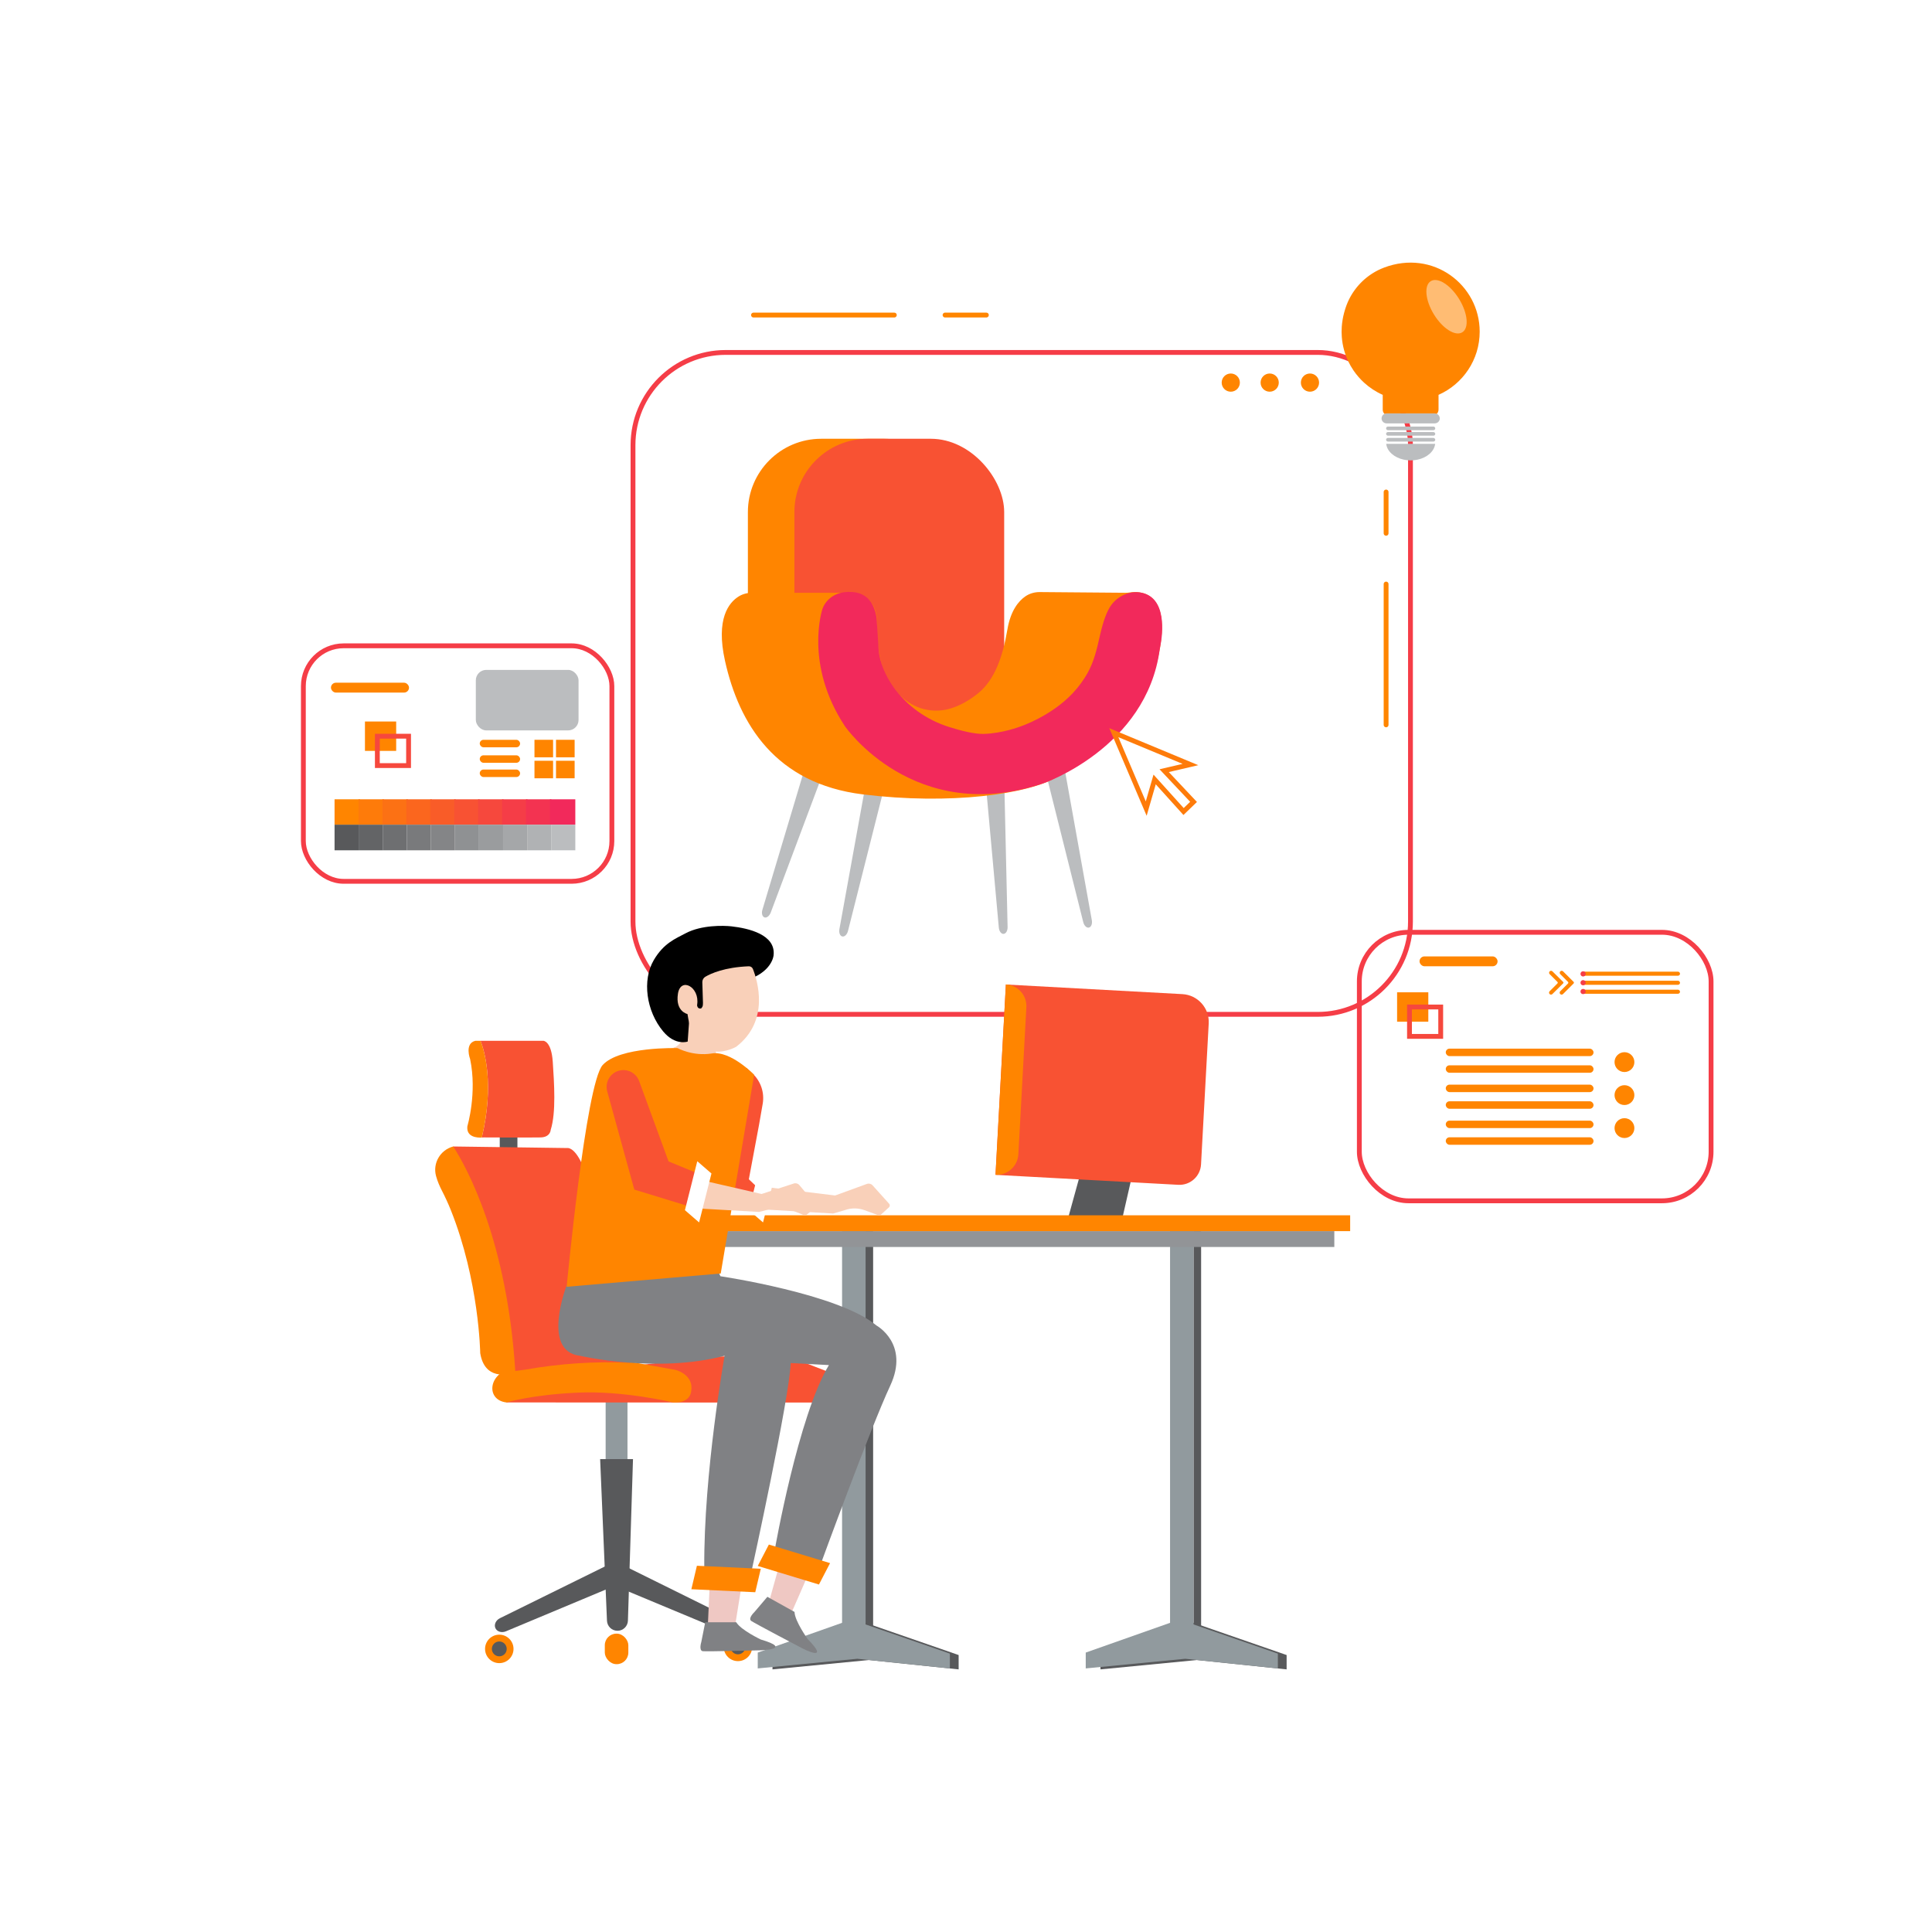 <svg xmlns="http://www.w3.org/2000/svg" xmlns:xlink="http://www.w3.org/1999/xlink" id="Layer_1" data-name="Layer 1" viewBox="0 0 2000 2000"><defs><style>      .cls-1 {        fill: #848587;      }      .cls-2 {        opacity: .45;      }      .cls-2, .cls-3, .cls-4 {        fill: #fff;      }      .cls-5, .cls-6 {        fill: #808184;      }      .cls-7 {        fill: #efc8c3;      }      .cls-8 {        fill: #f6483d;      }      .cls-9 {        fill: #929497;      }      .cls-10 {        fill: #8f9193;      }      .cls-11 {        fill: #b0b2b4;      }      .cls-12 {        fill: #f33351;      }      .cls-6 {        filter: url(#drop-shadow-1);      }      .cls-13 {        fill: #919a9e;      }      .cls-14 {        stroke: #f53d47;      }      .cls-14, .cls-15, .cls-4, .cls-16 {        stroke-width: 5px;      }      .cls-14, .cls-15, .cls-16 {        fill: none;      }      .cls-14, .cls-4, .cls-16 {        stroke-miterlimit: 10;      }      .cls-17 {        fill: #bbbdbf;      }      .cls-18 {        fill: #797a7c;      }      .cls-15 {        stroke: #ff8500;        stroke-linecap: round;        stroke-linejoin: round;      }      .cls-19 {        fill: #6e6f71;      }      .cls-20 {        fill: #fc7114;      }      .cls-21 {        filter: url(#drop-shadow-2);      }      .cls-21, .cls-22 {        fill: #f9d0b9;      }      .cls-23 {        fill: #f53d47;      }      .cls-24 {        fill: #f85233;      }      .cls-25 {        fill: #636466;      }      .cls-26 {        fill: #f8b133;      }      .cls-27 {        fill: #f95c28;      }      .cls-28 {        fill: #9a9c9e;      }      .cls-4 {        stroke: #fe7b0a;      }      .cls-29 {        fill: #fe7b0a;      }      .cls-30 {        fill: #a5a7a9;      }      .cls-16 {        stroke: #f6483d;      }      .cls-31 {        fill: #f2295b;      }      .cls-32 {        fill: #ff8500;      }      .cls-33 {        fill: #58595b;      }      .cls-34 {        fill: #fb661e;      }    </style><filter id="drop-shadow-1" filterUnits="userSpaceOnUse"><feGaussianBlur stdDeviation="1"></feGaussianBlur></filter><filter id="drop-shadow-2" filterUnits="userSpaceOnUse"><feGaussianBlur stdDeviation="1"></feGaussianBlur></filter></defs><g><rect class="cls-33" x="1029.24" y="1480.79" width="420.48" height="7.84" transform="translate(2724.18 245.23) rotate(90)"></rect><polygon class="cls-33" points="1233.14 1679.1 1139.2 1712.25 1139.2 1728.14 1239.01 1718.47 1331.91 1728.14 1331.91 1713.29 1233.14 1679.1"></polygon><polygon class="cls-13" points="1220.9 1676.53 1123.95 1710.74 1123.95 1727.14 1226.96 1717.16 1322.84 1727.14 1322.84 1711.81 1220.9 1676.53"></polygon><rect class="cls-13" x="1013.15" y="1461.25" width="420.48" height="24.32" transform="translate(2696.81 250.02) rotate(90)"></rect></g><circle class="cls-32" cx="1681.63" cy="1167.81" r="10.27"></circle><circle class="cls-32" cx="1681.63" cy="1133.65" r="10.27"></circle><circle class="cls-32" cx="1681.63" cy="1099.49" r="10.27"></circle><rect class="cls-14" x="1407.18" y="965.11" width="364.11" height="277.97" rx="50.85" ry="50.85"></rect><rect class="cls-32" x="1469.5" y="990.06" width="80.79" height="10.22" rx="5.11" ry="5.11"></rect><path class="cls-32" d="m1607.09,1005.55c-.79-.79-2.08-.79-2.88,0h0c-.79.79-.79,2.08,0,2.88l8.1,8.1c.4.4.4,1.06,0,1.46l-8.16,8.16c-.79.79-.79,2.08,0,2.88h0c.79.79,2.08.79,2.88,0l11.14-11.05c.41-.41.41-1.07,0-1.47l-11.08-10.96Z"></path><path class="cls-32" d="m1618.08,1005.55c-.79-.79-2.08-.79-2.88,0h0c-.79.79-.79,2.08,0,2.88l8,8c.46.46.46,1.21,0,1.67l-8.06,8.06c-.79.79-.79,2.08,0,2.88h0c.79.79,2.08.79,2.88,0l10.96-10.96c.46-.46.46-1.21,0-1.67l-10.89-10.86Z"></path><g><rect class="cls-32" x="1446.27" y="1027.23" width="32.32" height="30.42"></rect><rect class="cls-16" x="1459.1" y="1042.44" width="32.32" height="30.42"></rect></g><g><rect class="cls-32" x="774.21" y="454.21" width="217.18" height="292.6" rx="75.92" ry="75.92"></rect><rect class="cls-24" x="822.35" y="454.21" width="217.18" height="292.6" rx="75.92" ry="75.92"></rect><path class="cls-17" d="m1127.2,960.24h0c-2.36.5-4.91-1.99-5.83-5.67l-37.92-151.25,19.24-4.05,27.56,153.32c.68,3.77-.66,7.13-3.04,7.63Z"></path><path class="cls-17" d="m1038.87,966.76h0c-2.4.13-4.55-2.72-4.89-6.5l-14.11-155.29,19.63-1.03,3.56,155.74c.09,3.83-1.75,6.95-4.18,7.07Z"></path><path class="cls-17" d="m871.93,969.42h0c-2.35-.52-3.66-3.84-2.98-7.57l27.81-153.43,19.19,4.25-38.11,151.05c-.94,3.72-3.54,6.23-5.92,5.7Z"></path><path class="cls-17" d="m791.35,949.66h0c-2.28-.78-3.21-4.22-2.12-7.85l44.73-149.37,18.6,6.36-54.7,145.86c-1.35,3.59-4.21,5.79-6.52,5.01Z"></path><path class="cls-32" d="m880.81,613.67h-102.45c-4.76,0-9.47,1.2-13.53,3.69-10.27,6.31-24.05,23.06-14.3,66.8,14.62,65.6,52.42,127.1,142.65,138.18s171.88,0,202.13-18.65,88.71-51.16,104.34-126.9c13.76-66.67-21.32-64.88-29.91-63.5-1.49.24-2.99.36-4.5.35l-88.85-.73c-5.36-.04-10.65,1.46-15.05,4.52-6.89,4.8-15.1,14.55-18.45,34.03-4.78,27.84-12.85,51.79-29.99,65.93-8.61,7.1-19.17,13.33-29.92,16.33h0c-19.76,5.53-40.9-1.16-53.95-16.99-6.28-7.62-12.13-16.4-15.38-25.48-.23-.65-.43-1.31-.61-1.98-1.27-4.71-5.98-23.57-5.23-42.84.24-6.15-.56-11.17-1.97-15.25-3.66-10.58-13.82-17.51-25.01-17.51Z"></path><path class="cls-31" d="m1150.54,626.11c-4.84,6.54-8.67,17.45-11.9,31.82-3.04,13.52-6.11,27.07-12.98,39.11-3.78,6.63-8.68,13.64-14.99,20.36-22.93,24.45-54.69,34.78-54.69,34.78,0,0-18.15,7.06-37.8,7.56-9.59.25-23.79-3.4-35.83-7.21-23.37-7.39-43.93-21.99-57.94-42.1-7.39-10.62-13.42-23.36-14.86-37.72l-1.73-27.38s.89-30.35-25.02-32.44c-25.92-2.09-31.46,17.67-31.46,17.67,0,0-19.15,57.08,23.43,121.38,0,0,71.59,103.53,205.03,59.08,0,0,106.98-36.67,120.73-138.65.22-1.6.55-3.18.85-4.76,1.73-9.06,8-50.66-22.03-54.42-10.86-1.36-22.31,4.13-28.81,12.93Z"></path></g><rect class="cls-33" x="517.34" y="1176.45" width="18.29" height="18.29"></rect><g><g><circle class="cls-32" cx="763.92" cy="1704.86" r="14.73"></circle><circle class="cls-33" cx="763.92" cy="1704.86" r="7.69"></circle></g><g><rect class="cls-13" x="626.96" y="1445.91" width="22.61" height="67.01"></rect><path class="cls-33" d="m639.18,1688.17h0c-5.81,0-10.59-4.58-10.84-10.39l-7.08-167.35h34.02l-5.25,167.24c-.18,5.86-4.98,10.51-10.84,10.51Z"></path><path class="cls-33" d="m761.58,1685.97h0c1.64-3.65-.3-8.13-4.4-10.16l-118.15-58.45-9.6,21.36,121.54,50.67c4.26,1.77,8.95.26,10.6-3.42Z"></path><path class="cls-33" d="m512.84,1685.45h0c-1.64-3.65.44-8.19,4.71-10.3l123.16-60.71,9.6,21.36-126.56,52.92c-4.43,1.85-9.26.4-10.92-3.28Z"></path></g><g><circle class="cls-32" cx="516.86" cy="1706.94" r="14.73"></circle><circle class="cls-33" cx="516.86" cy="1706.94" r="7.69"></circle></g></g><rect class="cls-32" x="626.09" y="1691.14" width="24.36" height="31.6" rx="12" ry="12"></rect><rect class="cls-14" x="655.28" y="364.84" width="804.83" height="685.2" rx="96" ry="96"></rect><polygon class="cls-33" points="1123.95 1194.74 1104.61 1264.89 1160.98 1264.89 1177.02 1194.74 1123.95 1194.74"></polygon><path class="cls-24" d="m1035.8,1024.71h183.02c15.93,0,28.87,12.94,28.87,28.87v146.11c0,12.34-10.02,22.35-22.35,22.35h-189.53v-197.33h0Z" transform="translate(62.76 -60.41) rotate(3.12)"></path><path class="cls-32" d="m1030.59,1216.13h0s10.73-197.04,10.73-197.04h0s0,0,0,0c12.37.67,21.85,11.27,21.17,23.68l-8.28,152.12c-.68,12.4-11.25,21.91-23.62,21.24Z"></path><path class="cls-22" d="m739.86,1083.95s10.69,34.57-13.72,32.08c-21.74-2.22-26.95-19.42-27.83-23.16-.11-.46-.15-.72-.15-.72l-.85-7.79s10.31.13,17.07-30.52l25.48,30.12Z"></path><circle class="cls-32" cx="1274.1" cy="396.07" r="9.42"></circle><circle class="cls-32" cx="1314.38" cy="396.07" r="9.42"></circle><circle class="cls-32" cx="1356.08" cy="396.07" r="9.42"></circle><g><line class="cls-15" x1="1434.88" y1="750.38" x2="1434.88" y2="604.6"></line><line class="cls-15" x1="1434.88" y1="552.08" x2="1434.88" y2="509.31"></line></g><g><line class="cls-15" x1="780.02" y1="326.14" x2="925.8" y2="326.14"></line><line class="cls-15" x1="978.31" y1="326.14" x2="1021.09" y2="326.14"></line></g><g><path class="cls-24" d="m570.09,1169.61s-.24,7.61-10.45,7.85c-10.22.23-59.17,0-59.17,0,0,0-.67.09-1.74.15,13.23-55.52,2.6-90.19-1.3-100.19h65.06s8.31.08,9.74,21.9c1.42,21.82,3.56,52.23-2.14,70.29Z"></path><path class="cls-32" d="m498.73,1177.61c-4.53.23-16.24-.26-14.9-11.8,0,0,10.22-34.21,2.85-69.38,0,0-6.17-16.28,5.47-19.01h5.28c3.9,10,14.53,44.67,1.3,100.19Z"></path></g><g><polygon class="cls-24" points="864.15 1422.74 851.32 1451.87 699.83 1451.87 524.23 1451.79 524.23 1427.15 649.57 1414.55 737.97 1404.21 816.39 1404.21 864.15 1422.74"></polygon><path class="cls-32" d="m699.3,1418.11l-87.33-15.68s-56.25,10.58-77.88,13.19c-28.87,3.48-32.16,33.6-9.86,36.18,0,0,26.44-8.02,74.02-10.16s98.55,10.16,98.55,10.16c0,0,17.11,1.76,18.71-11.6,3.03-17.45-16.22-22.09-16.22-22.09Z"></path><g><path class="cls-24" d="m469.18,1186.84l118.3,1.61s6.6-1.21,14.45,15.31l9.98,41.24,35.41,117.39,5.29,48.35h0c-36.36-1.65-72.8.72-108.64,7.07l-19.73,2.53s12.54-88.03-55.6-232.84l.56-.67Z"></path><path class="cls-32" d="m533.49,1420.72c-8.7,2.87-31.87,7.74-36.37-19.96,0,0-.99-74.45-30.51-148.27-2.8-7-6.01-13.84-9.45-20.55-1.85-3.6-4.22-8.84-5.77-14.51-3.64-13.34,4.42-27.08,17.8-30.6h0c13.78,21.41,55.91,97.11,64.31,233.89Z"></path></g></g><g><rect class="cls-14" x="314.05" y="668.54" width="319.36" height="243.8" rx="41.68" ry="41.68"></rect><rect class="cls-32" x="553.28" y="765.83" width="19.27" height="18.14"></rect><rect class="cls-32" x="575.58" y="765.83" width="19.27" height="18.14"></rect><rect class="cls-32" x="553.28" y="787.54" width="19.27" height="18.14"></rect><rect class="cls-32" x="575.58" y="787.54" width="19.27" height="18.14"></rect><rect class="cls-32" x="496.64" y="765.85" width="41.75" height="7.73" rx="3.86" ry="3.86"></rect><rect class="cls-32" x="496.64" y="781.9" width="41.75" height="7.73" rx="3.86" ry="3.86"></rect><rect class="cls-32" x="496.64" y="796.64" width="41.75" height="7.73" rx="3.86" ry="3.86"></rect><rect class="cls-32" x="342.61" y="706.74" width="80.79" height="10.22" rx="5.11" ry="5.11"></rect><rect class="cls-17" x="492.58" y="693.47" width="106.33" height="62.64" rx="10.78" ry="10.78"></rect><g><rect class="cls-32" x="377.8" y="746.9" width="32.32" height="30.42"></rect><rect class="cls-16" x="390.63" y="762.11" width="32.32" height="30.42"></rect></g><g><rect class="cls-32" x="346.33" y="827.43" width="26.27" height="26.27"></rect><rect class="cls-29" x="371.11" y="827.43" width="26.27" height="26.27"></rect><rect class="cls-20" x="395.88" y="827.43" width="26.27" height="26.27"></rect><rect class="cls-34" x="420.65" y="827.43" width="26.27" height="26.27"></rect><rect class="cls-27" x="445.43" y="827.43" width="26.27" height="26.27"></rect><rect class="cls-24" x="470.2" y="827.43" width="26.27" height="26.27"></rect><rect class="cls-8" x="494.97" y="827.43" width="26.27" height="26.27"></rect><rect class="cls-23" x="519.75" y="827.43" width="26.27" height="26.27"></rect><rect class="cls-12" x="544.52" y="827.43" width="26.27" height="26.27"></rect><rect class="cls-31" x="569.29" y="827.43" width="26.27" height="26.27"></rect></g><g><rect class="cls-17" x="570.65" y="853.71" width="24.91" height="26.52"></rect><rect class="cls-11" x="545.73" y="853.71" width="24.91" height="26.52"></rect><rect class="cls-30" x="520.81" y="853.71" width="24.91" height="26.52"></rect><rect class="cls-28" x="495.88" y="853.71" width="24.91" height="26.52"></rect><rect class="cls-10" x="470.96" y="853.71" width="24.91" height="26.52"></rect><rect class="cls-1" x="446.03" y="853.71" width="24.91" height="26.52"></rect><rect class="cls-18" x="421.11" y="853.71" width="24.91" height="26.52"></rect><rect class="cls-19" x="396.18" y="853.71" width="24.91" height="26.52"></rect><rect class="cls-25" x="371.26" y="853.71" width="24.91" height="26.52"></rect><rect class="cls-33" x="346.33" y="853.71" width="24.91" height="26.52"></rect></g></g><g><rect class="cls-32" x="1496.66" y="1085.56" width="152.95" height="7.73" rx="3.86" ry="3.86"></rect><rect class="cls-32" x="1496.66" y="1122.82" width="152.95" height="7.73" rx="3.86" ry="3.86"></rect><rect class="cls-32" x="1496.66" y="1160.08" width="152.95" height="7.73" rx="3.86" ry="3.86"></rect></g><g><rect class="cls-32" x="1496.66" y="1102.8" width="152.95" height="7.73" rx="3.86" ry="3.86"></rect><rect class="cls-32" x="1496.66" y="1140.06" width="152.95" height="7.73" rx="3.86" ry="3.86"></rect><rect class="cls-32" x="1496.66" y="1177.32" width="152.95" height="7.73" rx="3.86" ry="3.86"></rect></g><g><rect class="cls-32" x="1637.04" y="1005.86" width="102.1" height="4.21" rx="2.1" ry="2.1"></rect><rect class="cls-32" x="1637.04" y="1024.52" width="102.1" height="4.21" rx="2.1" ry="2.1"></rect><rect class="cls-32" x="1637.04" y="1015.24" width="102.1" height="4.21" rx="2.1" ry="2.1"></rect></g><g><rect class="cls-33" x="689.71" y="1480.79" width="420.48" height="7.84" transform="translate(2384.65 584.76) rotate(90)"></rect><polygon class="cls-33" points="893.61 1679.1 799.67 1712.25 799.67 1728.14 899.48 1718.47 992.38 1728.14 992.38 1713.29 893.61 1679.1"></polygon><polygon class="cls-13" points="881.37 1676.53 784.42 1710.74 784.42 1727.14 887.43 1717.16 983.31 1727.14 983.31 1711.81 881.37 1676.53"></polygon><rect class="cls-13" x="673.62" y="1461.25" width="420.48" height="24.32" transform="translate(2357.28 589.55) rotate(90)"></rect></g><g><circle class="cls-23" cx="1638.82" cy="1008.16" r="2.68"></circle><circle class="cls-23" cx="1638.82" cy="1017.29" r="2.68"></circle><circle class="cls-23" cx="1638.82" cy="1026.42" r="2.68"></circle></g><path class="cls-26" d="m1431.44,408.74c-7.15-3.16-13.68-7.46-19.37-12.67,5.69,5.21,12.22,9.51,19.37,12.67v15.22c0,1.37.42,2.65,1.13,3.71-.72-1.06-1.13-2.34-1.13-3.71v-15.22Z"></path><path class="cls-26" d="m1424.5,280.83c.64-.35,1.27-.7,1.92-1.02-.65.32-1.28.67-1.92,1.02Z"></path><path class="cls-26" d="m1427.36,279.36c.72-.35,1.44-.7,2.18-1.02-.74.32-1.46.67-2.18,1.02Z"></path><g><g><path class="cls-17" d="m1485.3,438.28l.47-.05c2.62-.24,4.69-2.42,4.69-5.11,0-2.08-1.24-3.86-3.02-4.68-.65-.3-1.37-.48-2.14-.48h-49.95c-.76,0-1.48.18-2.14.48-1.78.81-3.02,2.6-3.02,4.68,0,2.69,2.06,4.87,4.69,5.11l.47.05h49.95Z"></path><path class="cls-17" d="m1485.66,459.45h-50.67c.9,7.81,8.29,14.25,18.19,16.38,2.27.49,4.66.76,7.15.76s4.88-.27,7.15-.76c9.9-2.13,17.29-8.57,18.19-16.38Z"></path><path class="cls-17" d="m1477.32,445.32h6.58c1.03,0,1.87-.84,1.87-1.87h0c0-1.03-.84-1.87-1.87-1.87h-47.14c-1.03,0-1.87.84-1.87,1.87h0c0,1.03.84,1.87,1.87,1.87h40.56Z"></path><rect class="cls-17" x="1434.88" y="447.26" width="50.89" height="3.75" rx="1.87" ry="1.87"></rect><rect class="cls-17" x="1434.88" y="453.35" width="50.89" height="3.75" rx="1.87" ry="1.87"></rect></g><path class="cls-32" d="m1432.64,277.07c-1.05.4-2.08.82-3.1,1.27h0c-.74.32-1.46.67-2.18,1.02-.31.15-.63.29-.94.45-.65.32-1.28.67-1.92,1.02-.37.2-.75.39-1.11.6-.6.34-1.18.7-1.77,1.06-.39.24-.78.47-1.16.72-.56.36-1.1.73-1.65,1.1-.4.27-.8.54-1.19.82-.52.37-1.03.76-1.55,1.15-.4.3-.8.6-1.19.92-.49.39-.97.79-1.45,1.19-.4.33-.79.67-1.18,1.01-.46.4-.91.82-1.35,1.23-.39.36-.77.73-1.15,1.1-.43.42-.85.84-1.26,1.27-.38.4-.76.8-1.13,1.2-.39.43-.78.86-1.17,1.29-.37.42-.74.86-1.1,1.29-.36.44-.72.88-1.08,1.32-.36.46-.71.92-1.06,1.39-.33.44-.66.88-.98,1.34-.35.49-.68.99-1.02,1.49-.3.44-.6.89-.89,1.34-.34.53-.65,1.07-.98,1.61-.26.44-.53.88-.79,1.33-.33.58-.64,1.17-.95,1.76-.22.42-.46.84-.67,1.27-.34.67-.65,1.36-.96,2.04-.17.36-.34.72-.5,1.08-.45,1.04-.88,2.1-1.28,3.16l-.02.05c-.8,2.14-1.48,4.26-2.08,6.39-.19.67-.38,1.35-.55,2.01-.56,2.18-1.04,4.35-1.4,6.51-.41,2.46-.71,4.89-.88,7.31-.25,3.62-.24,7.19.03,10.69.18,2.33.47,4.63.86,6.89.4,2.26.9,4.49,1.5,6.68,2.12,7.65,5.47,14.78,9.83,21.17,3.12,4.56,6.75,8.74,10.81,12.47,5.69,5.21,12.22,9.51,19.37,12.67v15.22c0,1.37.42,2.65,1.13,3.71.19.28.41.53.64.78.65-.3,1.37-.48,2.14-.48h49.95c.77,0,1.49.18,2.14.48,1.09-1.18,1.77-2.75,1.77-4.49v-15.22c25.09-11.1,42.6-36.19,42.6-65.39,0-48.43-48.14-85.6-99.18-66.28Zm-12.91,26.28c-.42,2.54-.7,5.12-.84,7.7.14-2.58.43-5.16.84-7.7Zm8.48-22.98c-.09.32-.26.62-.55.87.18-.29.37-.58.55-.87Zm95.09,44.67c-.35-1.18-.75-2.37-1.18-3.57.43,1.2.83,2.39,1.18,3.57Zm-8.35-18.3c2.16,3.5,3.99,7.04,5.49,10.53-1.51-3.48-3.34-7.02-5.49-10.53-8.33-13.54-19.29-23.03-28.47-25.71,9.18,2.68,20.14,12.17,28.47,25.71Zm-29.71-26.03c-1.23-.28-2.42-.43-3.56-.44,1.14.01,2.33.17,3.56.44Zm-9.76,1.16c-.6.37-1.16.8-1.68,1.29.51-.48,1.07-.91,1.68-1.29Zm-6.03,11.98c-.08.97-.11,1.98-.1,3.02-.02-1.04.02-2.05.1-3.02Zm3.62-9.93c-.6.68-1.11,1.46-1.56,2.3.45-.84.97-1.62,1.56-2.3Zm-2.07,3.35c-.26.59-.49,1.21-.68,1.86.2-.65.43-1.27.68-1.86Zm-1.17,3.82c-.03.14-.05.28-.08.43.03-.14.05-.29.08-.43Zm-.09,10.69c.12.9.28,1.81.46,2.74-.18-.93-.34-1.85-.46-2.74Zm12.51,30.12c-.8-1.16-1.58-2.36-2.33-3.59-1.52-2.46-2.87-4.94-4.07-7.41-.9-1.85-1.7-3.69-2.42-5.51.71,1.82,1.52,3.66,2.42,5.51,1.2,2.46,2.55,4.94,4.07,7.41.76,1.23,1.54,2.43,2.33,3.59,1.2,1.74,2.43,3.41,3.7,4.98-1.27-1.58-2.51-3.24-3.7-4.98Zm4.98,6.53c.86,1.01,1.73,1.98,2.61,2.91-.88-.93-1.75-1.9-2.61-2.91Z"></path><path class="cls-2" d="m1513.74,344.01c7.19-4.42,5.71-19.87-3.29-34.49-9.01-14.63-22.13-22.9-29.32-18.48-7.19,4.42-5.71,19.87,3.29,34.5,9.01,14.63,22.13,22.9,29.32,18.47Z"></path></g><rect class="cls-9" x="727.15" y="1274.47" width="654.13" height="16.4"></rect><rect class="cls-32" x="743.55" y="1258.07" width="654.13" height="16.4"></rect><polygon class="cls-3" points="708.34 1252.2 721.12 1201.55 735.8 1214.24 723.02 1264.89 708.34 1252.2"></polygon><g><path d="m800.81,988.96s-1.25,18-29.76,26.2c-23.25,6.68-31.56,4.05-34.09,2.58-.85-.49-1.89-.55-2.74-.07-1.26.72-2.81,2.2-3.21,5.15-.71,5.23-2.38,17.7-2.38,17.7l-4.63,6.53-6.53-7.13-2.14-14.61-7.25-2.85-1.78,6.06,2.26,12,4.87,6.53.24,6.42-1.78,24.76s-12.79,4.57-25.31-10.42c-17.64-21.12-21.98-53.2-9.74-73.99,10.3-17.5,22.39-22.08,32.91-27.68,16.4-8.73,39.31-8.1,47.5-7.18,17.43,1.95,46.02,8.44,43.57,29.99Z"></path><path class="cls-22" d="m779.42,1003.11c4.5,11.38,17.89,53.41-17.29,80.48,0,0-41.88,24.42-50.44-33.86,0,0-12.74-2.58-9.89-21.03,2.74-17.72,22.74-7.07,19.9,11.33-.28,1.8.77,3.63,2.56,3.98,1.38.26,2.82-.32,3.33-3.48.12-.74.14-1.5.12-2.25l-.66-21.46c-.07-2.33,1.12-4.52,3.13-5.7,5.84-3.43,19.91-9.82,44.91-10.83,1.9-.08,3.64,1.06,4.34,2.83Z"></path><g><path class="cls-5" d="m741.18,1311.54l4.63,9.62s122.61,18.18,161.47,50.97c0,0,34.57,18.89,14.26,62.38s-71.29,182.85-71.29,182.85l-48.12-13.54s24.26-138.41,55.96-190.69l-47.05-2.5-140.08-32.08-44-67.01,92.12-4.28,22.1,4.28Z"></path><path class="cls-6" d="m586.86,1329.94s-27.1,68.92,13.53,73.56c0,0,79.13,18.53,149.7,0,0,0-21.74,121.54-21.03,219.56l49.19,2.14s38.85-177.15,40.28-214.22.71-54.89-38.85-65.94-64.07-17.11-64.07-17.11l-34.31-12.48-94.44,14.48Z"></path><polygon class="cls-7" points="734.64 1641.83 732.86 1680.33 761.38 1680.33 767.44 1642.78 734.64 1641.83"></polygon><path class="cls-7" d="m806.88,1619.6l-10.46,37.44s22.13,13.66,22.47,13.31,16.85-38.38,16.85-38.38l-28.87-12.37Z"></path><path class="cls-5" d="m730.04,1679.38l-4.07,20.44s-2.85,9.03,1.66,9.5,59.93-.95,59.93-.95c0,0,34.17-1.01,0-11.17,0,0-20.6-9.74-25.36-17.82h-32.17Z"></path><path class="cls-5" d="m794.38,1653.02l-13.5,15.87s-6.89,6.5-3.17,9.11c3.71,2.61,52.82,28.34,52.82,28.34,0,0,30.34,15.75,5.44-9.76,0,0-13.26-18.54-13.48-27.91l-28.1-15.66Z"></path><polygon class="cls-32" points="781.84 1648.27 715.7 1645.17 721.43 1620.87 787.56 1623.97 781.84 1648.27"></polygon><polygon class="cls-32" points="847.77 1640.28 784.42 1621.07 795.93 1598.92 859.28 1618.13 847.77 1640.28"></polygon><path class="cls-24" d="m783.9,1229.04l-8.7-8.26,10.5-56.09,3.84-22c2.02-11.58-1.95-23.4-10.55-31.42l-6.39-5.94-20.21,110.05-3.8,36.43,32.08-3.02,3.23-19.75Z"></path><path class="cls-32" d="m701.4,1085s-60.09-1.82-77.55,17.55-37.23,229.52-37.23,229.52l159.49-13.76,34.57-205.66s-24.24-25.31-43.84-22.1-35.44-5.55-35.44-5.55Z"></path><path class="cls-24" d="m692.1,1202.3l27.49,11.32,3.53,38.19-66.49-20.35-28.04-101.72c-2.34-8.47,2.02-17.35,10.15-20.69h0c9.12-3.74,19.52.84,22.91,10.1l30.44,83.15Z"></path><path class="cls-22" d="m920.42,1246.1l-17.15-19.06c-1.47-1.64-3.79-2.21-5.86-1.46l-32.9,11.99-70.06-8.56-1.52,23.14,69.57,4.09,15.32-4.5c5.69-1.32,11.64-.95,17.13,1.04l13.7,4.98c1.27.46,2.68.18,3.68-.73l7.91-7.2c1.08-.98,1.16-2.65.19-3.74Z"></path><polygon class="cls-3" points="802.05 1217.25 802.67 1214.8 787.99 1202.11 782.47 1223.97 777.42 1243.98 775.2 1252.77 789.88 1265.45 796.45 1239.42 802.05 1217.25"></polygon><path class="cls-21" d="m843.99,1246.47l-16.49-19.64c-1.41-1.69-3.71-2.34-5.81-1.66l-33.29,10.84-69.23-15.93-2.44,30.57,69.02,3.95,15.46-3.96c5.73-1.12,11.66-.55,17.08,1.64l13.52,5.46c1.25.5,2.68.27,3.7-.6l8.16-6.92c1.11-.94,1.25-2.61.32-3.73Z"></path><polygon class="cls-3" points="735.88 1217.25 736.5 1214.8 721.82 1202.11 716.3 1223.97 711.25 1243.98 709.03 1252.77 723.71 1265.45 730.28 1239.42 735.88 1217.25"></polygon></g></g><polygon class="cls-4" points="1235.56 830.11 1225.22 840.09 1195.27 806.89 1186.55 837.06 1153.04 758.47 1232.35 791.44 1205.14 797.79 1235.56 830.11"></polygon></svg>